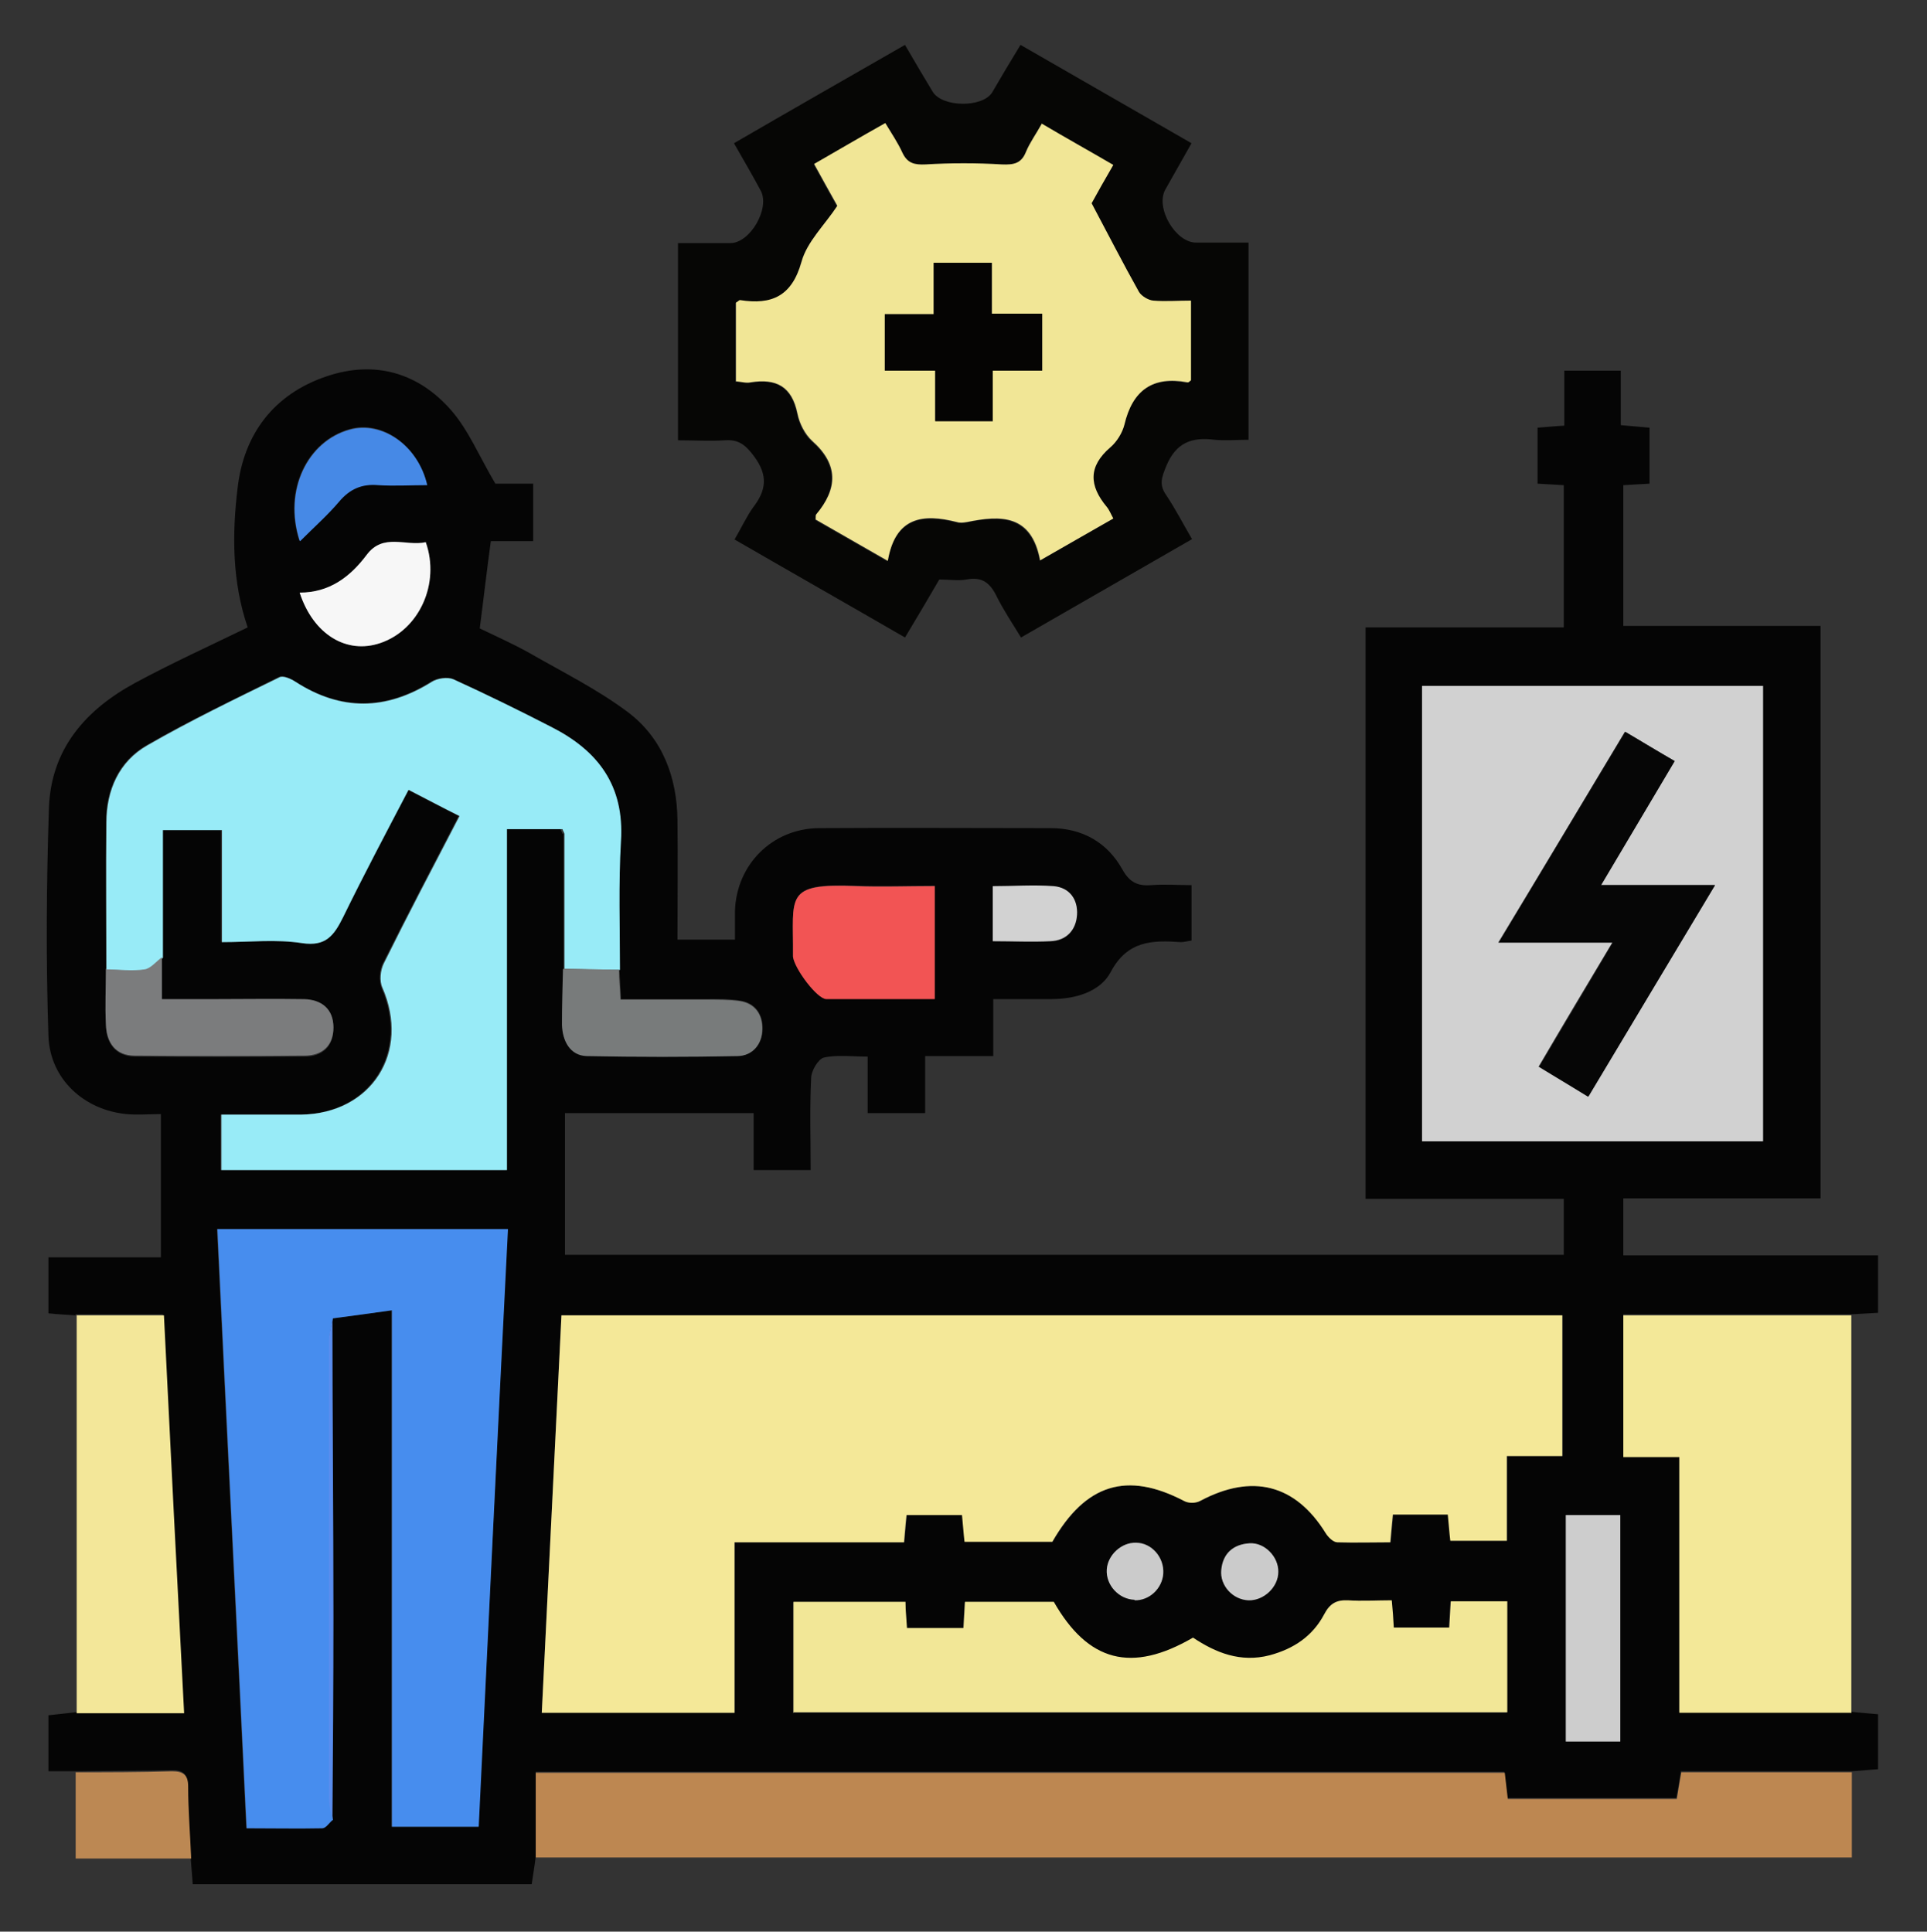<?xml version="1.0" encoding="UTF-8"?>
<svg xmlns="http://www.w3.org/2000/svg" version="1.1" viewBox="0 0 382 383">
  <rect x="0" y="0" width="382" height="383" fill="#333333" stroke="none"/>
  <defs>
    <style>
      .cls-1 {
        fill: #f3e898;
      }

      .cls-2 {
        fill: #787b7b;
      }

      .cls-3 {
        fill: #98ebf7;
      }

      .cls-4 {
        fill: #f25454;
      }

      .cls-5 {
        fill: #f2e797;
      }

      .cls-6 {
        fill: #cdcdcd;
      }

      .cls-7 {
        fill: #bc8853;
      }

      .cls-8 {
        fill: #598dee;
      }

      .cls-9 {
        fill: #478dee;
      }

      .cls-10 {
        fill: #050403;
      }

      .cls-11 {
        fill: #050505;
      }

      .cls-12 {
        fill: #060606;
      }

      .cls-13 {
        fill: #bd8751;
      }

      .cls-14 {
        fill: #f4e898;
      }

      .cls-15 {
        fill: #7b7c7d;
      }

      .cls-16 {
        fill: #cbcbcb;
      }

      .cls-17 {
        fill: transparent;
      }

      .cls-18 {
        fill: #f1e696;
      }

      .cls-19 {
        fill: #f3e799;
      }

      .cls-20 {
        fill: #4689e6;
      }

      .cls-21 {
        fill: #d2d2d2;
      }

      .cls-22 {
        fill: #d1d1d1;
      }

      .cls-23 {
        fill: #f7f7f7;
      }

      .cls-24 {
        fill: #060605;
      }
    </style>
  </defs>
  <!-- Generator: Adobe Illustrator 28.7.1, SVG Export Plug-In . SVG Version: 1.2.0 Build 142)  -->
  <g>
    <g id="Layer_1">
      <g>
        <path class="cls-17" d="M-60.6-60.1h503.2v503.2H-60.6c0-167.7,0-335.5,0-503.2ZM106.2,368.3h260.8v-16.9c1.7-.1,3.5-.3,5.3-.4v-10.9c-1.9-.2-3.7-.3-5.4-.5,0-26.3,0-52.6,0-78.9,1.7-.1,3.5-.2,5.3-.3v-11.4h-50.5v-11.3h39.1v-113.5h-39.1v-27.9c1.8-.1,3.4-.2,5.2-.3v-11.1c-1.9-.2-3.6-.3-5.7-.5v-10.8h-11.2v10.9c-2,.2-3.7.3-5.3.4v11.1c1.9.1,3.5.2,5.2.3v28.2h-39.3v113.3h39.3v11.1H111.8v-28.1h37.4v11.3h11.3c0-6.2-.2-12.2.1-18.2,0-1.5,1.4-3.8,2.5-4.1,2.7-.6,5.6-.2,8.7-.2v11.2h11.4v-11.3h13.5v-11.3c4.1,0,7.8,0,11.5,0,4.8,0,9.7-1.4,11.8-5.4,3.3-6.3,8.2-6.4,13.9-5.9.7,0,1.3-.2,2.1-.3v-11c-2.7,0-5.3-.1-7.9,0-2.7.2-4.4-.4-5.8-3.1-3-5.4-8-8.2-14.2-8.2-15.3,0-30.7-.1-46,0-9.2,0-16.3,7.2-16.6,16.4,0,1.9,0,3.8,0,5.7h-11.4c0-8.1,0-15.9,0-23.7-.1-8.5-2.9-16.2-9.7-21.3-6-4.6-12.9-8-19.6-11.8-3.4-1.9-7-3.5-9.9-4.9.8-6.1,1.5-11.4,2.2-17.3h8.4v-11.4h-7.5c-3.2-5.4-5.4-10.6-8.8-14.6-6.5-7.5-15.1-9.9-24.6-6.7-10.5,3.5-16.4,11.5-17.7,22.2-1.1,9.1-1.1,18.5,2,27.6-7.6,3.7-15.1,7.1-22.3,11-9.8,5.3-16.8,13.1-17.1,24.8-.5,15.1-.6,30.1-.1,45.2.3,8.6,7.1,14.7,15.5,15.5,2.1.2,4.3,0,6.8,0v28.4H9.6v11.1c1.9.1,3.7.3,5.4.4v78.9c-1.8.2-3.6.4-5.3.6v11.1h5.2v17.1h22.9c.1,1.7.3,3.5.4,5.3h67.3c.3-2,.5-3.7.8-5.5ZM145.6,107c11.4,6.6,22.5,13,33.9,19.5,2.3-4,4.5-7.7,6.8-11.5,1.8,0,3.7.3,5.4,0,3.1-.6,4.7.7,6,3.4,1.3,2.8,3.1,5.3,4.8,8.1,11.5-6.6,22.6-13,33.9-19.5-1.8-3.1-3.2-6.1-5.1-8.7-1.5-2.1-1-3.6,0-5.8,2-4.6,5.1-5.8,9.6-5.2,2.1.3,4.3,0,6.7,0v-39.1c-3.6,0-7,0-10.4,0-4.1,0-8.1-7-6.1-10.5,1.7-3,3.4-6.1,5.2-9.2-11.5-6.6-22.6-13-33.9-19.5-1.1,1.8-2,3.3-2.9,4.8-.9,1.5-1.7,3.1-2.7,4.6-1.9,3-9.9,3-11.8-.1-1.8-3-3.6-6.1-5.5-9.3-11.5,6.6-22.7,13.1-33.9,19.5,1.9,3.4,3.6,6.4,5.3,9.4,1.9,3.4-2.1,10.3-6,10.4-3.5,0-7,0-10.4,0v39.1c3.3,0,6.3.1,9.3,0,2.7-.2,4.1.9,5.8,3.2,2.7,3.8,2.3,6.7-.2,10.1-1.4,1.8-2.3,4-3.7,6.4Z"/>
        <path class="cls-11" d="M15,260.8c-1.7-.1-3.5-.2-5.4-.4v-11.1h22.3v-28.4c-2.5,0-4.6.2-6.8,0-8.4-.8-15.2-6.9-15.5-15.5-.5-15-.4-30.1.1-45.2.4-11.7,7.3-19.5,17.1-24.8,7.2-3.9,14.7-7.3,22.3-11-3.1-9.1-3.1-18.5-2-27.6,1.2-10.7,7.2-18.7,17.7-22.2,9.5-3.2,18.1-.7,24.6,6.7,3.5,4,5.6,9.2,8.8,14.6h7.5v11.4h-8.4c-.8,5.8-1.4,11.2-2.2,17.3,2.9,1.4,6.5,3,9.9,4.9,6.6,3.8,13.5,7.2,19.6,11.8,6.8,5.2,9.6,12.9,9.7,21.3.1,7.8,0,15.6,0,23.7h11.4c0-2,0-3.9,0-5.7.3-9.2,7.4-16.3,16.6-16.4,15.3-.1,30.7,0,46,0,6.2,0,11.2,2.8,14.2,8.2,1.5,2.7,3.2,3.3,5.8,3.1,2.6-.2,5.2,0,7.9,0v11c-.8.1-1.5.3-2.1.3-5.7-.4-10.6-.3-13.9,5.9-2.1,4-7.1,5.4-11.8,5.4-3.7,0-7.4,0-11.5,0v11.3h-13.5v11.3h-11.4v-11.2c-3.1,0-6.1-.4-8.7.2-1.1.3-2.5,2.6-2.5,4.1-.3,6-.1,12-.1,18.2h-11.3v-11.3h-37.4v28.1h198v-11.1h-39.3v-113.3h39.3v-28.2c-1.7-.1-3.3-.2-5.2-.3v-11.1c1.6-.1,3.3-.3,5.3-.4v-10.9h11.2v10.8c2,.2,3.7.3,5.7.5v11.1c-1.8.1-3.3.2-5.2.3v27.9h39.1v113.5h-39.1v11.3h50.5v11.4c-1.8.1-3.6.2-5.3.3-15.1,0-30.2,0-45.2,0v28.1h11.1v50.7h34c1.7.2,3.5.3,5.4.5v10.9c-1.8.1-3.5.3-5.3.4-11.3,0-22.6,0-33.8,0-.3,2.1-.6,3.6-.9,5.3h-33.5c-.2-1.8-.4-3.4-.6-5.2H106.2v16.8c-.2,1.7-.5,3.5-.8,5.5H38.2c-.1-1.8-.3-3.6-.4-5.3-.2-4.8-.5-9.5-.6-14.3,0-2.3-1-3.1-3.2-3-6.4.1-12.8.1-19.2.2h-5.2v-11.1c1.7-.2,3.5-.4,5.4-.6,7,0,14.1,0,21.3,0-1.3-26.5-2.6-52.6-4-78.9H15ZM65.9,261.4c3.7-.5,7.5-1,11.7-1.6v102.4h17.2c2-39.6,3.9-78.9,5.8-118.5h-57.6c1.9,39.7,3.9,79.1,5.8,118.8,5.4,0,10.2,0,15,0,.7,0,1.3-1.1,2-1.6,0-13.4.2-26.8.2-40.3,0-19.7-.1-39.5-.2-59.2ZM111.7,165.3c0,8.9,0,17.9,0,26.8,0,3.7-.3,7.4-.2,11,0,3.2,1.5,6.1,4.9,6.2,10,.3,20,.3,30,0,2.9,0,4.7-2.3,4.8-5.3,0-2.9-1.4-5.1-4.4-5.6-2.3-.4-4.6-.3-6.9-.3-5.6,0-11.1,0-16.8,0-.1-2.4-.2-4.1-.3-5.9,0-8.5-.3-17,.2-25.5.7-11-4.5-17.9-13.7-22.6-6.5-3.3-13-6.5-19.5-9.5-1.1-.5-3.2-.2-4.3.5-9,5.7-18,5.8-27,0-.9-.6-2.4-1.3-3.2-.9-8.8,4.4-17.7,8.6-26.2,13.5-5.6,3.2-8.1,8.9-8.1,15.3-.1,9.7,0,19.4,0,29.2,0,3.7-.2,7.4,0,11.1.1,3.6,1.9,6.1,5.7,6.2,11.2.1,22.4.1,33.7,0,3.4,0,5.7-1.9,5.7-5.6,0-3.7-2.4-5.5-5.8-5.6-6-.2-12,0-18.1,0-3.2,0-6.5,0-10.1,0v-33.7h11.7v22.2c5.5,0,10.8-.6,15.9.2,4.8.8,6.4-1.4,8.1-5.1,4.1-8.4,8.6-16.7,13-25.3,3.5,1.8,6.7,3.5,10.1,5.2-5.2,10-10.2,19.6-15,29.2-.7,1.3-.8,3.4-.3,4.8,5.6,12.8-2.1,25-16.1,25.2-5.3,0-10.6,0-15.8,0v11h56.6v-67.6h10.8c.1.3.3.6.4.9ZM145.7,339.6v-33.8h33.6c.2-2,.3-3.7.5-5.4h11c.2,1.9.4,3.6.5,5.3h17.4c6.6-11.5,14.8-14,26.1-8.1.8.4,2.3.4,3.2,0,10.3-5.5,18.9-3.3,24.9,6.4.5.8,1.5,1.8,2.3,1.8,3.5.2,7,0,10.5,0,.2-2.1.4-3.7.5-5.5h10.9c.2,1.9.3,3.6.5,5.2h11.2v-16.8h11v-27.9H111.3c-1.3,26.3-2.6,52.4-3.9,78.8h38.3ZM349.5,226.3v-90.3h-67.6v90.3h67.6ZM157.3,339.6h141.4v-22h-11.2c-.1,1.9-.2,3.6-.3,5.2h-11c-.1-1.8-.3-3.4-.4-5.4-3,0-5.8.2-8.7,0-2.4-.2-3.6.6-4.7,2.8-2.2,4.3-6,6.9-10.8,8.1-5.8,1.5-10.7-.5-15.2-3.5-12.2,7.1-20.8,4.8-27.6-7.1h-17.6c-.1,1.9-.2,3.5-.3,5.2h-11.2c0-1.9-.2-3.4-.3-5.2h-22.2v22ZM185.3,198.1v-22.5c-5.6,0-10.6.2-15.6,0-14.3-.5-12.4,2-12.5,13.6,0,.1,0,.3,0,.4.3,2.5,4.8,8.4,6.6,8.4,7,0,13.9,0,21.5,0ZM321.2,345.3v-44.9h-10.8v44.9h10.8ZM59.4,117.5c2.7,8.3,9.3,12.2,16,10,7.6-2.6,11.9-11.7,9-20-3.9.8-8.4-1.9-11.7,2.5-3.3,4.4-7.4,7.6-13.3,7.5ZM59.4,107.2c3-3,5.5-5.2,7.7-7.8,2.1-2.5,4.5-3.5,7.8-3.3,3.2.3,6.4,0,9.7,0-1.8-7.9-9-12.9-15.4-11-8.3,2.4-13.1,12-9.9,22ZM196.8,186.7c4.1,0,7.8.1,11.4,0,3.2-.1,5.1-2.2,5.3-5.2.2-3-1.5-5.4-4.6-5.7-4-.3-8,0-12.1,0v11ZM224.9,317.2c2.9.1,5.5-2.3,5.7-5.3.2-3.1-2.3-6-5.4-6.1-2.8,0-5.6,2.5-5.8,5.3-.2,3.1,2.4,5.9,5.5,6ZM253.4,311.7c0-3-2.7-5.9-5.7-5.7-3.3.2-5.3,2-5.6,5.3-.3,3,2.3,5.8,5.4,6,3,.1,5.8-2.6,5.9-5.6Z"/>
        <path class="cls-24" d="M145.6,107c1.4-2.4,2.4-4.6,3.7-6.4,2.6-3.4,3-6.3.2-10.1-1.7-2.3-3.1-3.4-5.8-3.2-3,.2-6,0-9.3,0v-39.1c3.4,0,6.9,0,10.4,0,3.9,0,7.9-6.9,6-10.4-1.6-3-3.3-5.9-5.3-9.4,11.2-6.5,22.4-12.9,33.9-19.5,1.9,3.3,3.7,6.3,5.5,9.3,1.9,3.1,9.9,3.2,11.8.1.9-1.5,1.8-3.1,2.7-4.6.9-1.5,1.8-3,2.9-4.8,11.3,6.5,22.4,12.9,33.9,19.5-1.8,3.2-3.5,6.2-5.2,9.2-2,3.6,2,10.5,6.1,10.5,3.4,0,6.8,0,10.4,0v39.1c-2.3,0-4.5.2-6.7,0-4.6-.6-7.7.6-9.6,5.2-.9,2.2-1.5,3.7,0,5.8,1.8,2.7,3.3,5.6,5.1,8.7-11.3,6.5-22.4,12.9-33.9,19.5-1.7-2.8-3.4-5.3-4.8-8.1-1.3-2.7-2.9-4-6-3.4-1.7.3-3.5,0-5.4,0-2.2,3.8-4.4,7.5-6.8,11.5-11.4-6.6-22.5-12.9-33.9-19.5ZM206.5,24.5c-1.3,2.2-2.5,3.9-3.2,5.7-1,2.3-2.5,2.7-4.8,2.5-5-.3-10.1-.3-15.1,0-2.2.1-3.6-.2-4.6-2.3-1-2-2.3-3.9-3.4-5.9-4.9,2.9-9.4,5.4-14.1,8.1,1.7,3.1,3.2,5.8,4.6,8.3-2.5,3.8-6,7.1-7.1,11.1-1.9,6.9-5.9,8.6-12.2,7.6-.2,0-.4.2-.8.5v15.6c1.1,0,2.1.3,2.9.2,5.1-.9,8.2.8,9.3,6.2.4,1.9,1.4,4.1,2.9,5.4,5.3,4.7,5,9.5.8,14.6-.1.2,0,.5-.1,1,4.5,2.6,9.1,5.2,14.3,8.2,1.6-8.7,7.1-9.4,13.7-7.7.6.2,1.4.2,2,0,6.7-1.4,12.8-1.5,14.5,7.6,5.2-3,9.8-5.6,14.5-8.3-.5-.9-.7-1.7-1.3-2.3-3.5-4.2-3.7-8,.7-11.8,1.3-1.1,2.4-2.8,2.8-4.5,1.6-6.8,5.5-9.7,12.5-8.4.2,0,.5-.3.7-.4v-15.8c-2.7,0-5.1.2-7.5,0-1,0-2.3-.8-2.8-1.7-3.2-5.7-6.1-11.4-9.4-17.6,1.1-2,2.6-4.7,4.3-7.6-4.8-2.8-9.2-5.3-14.2-8.2Z"/>
        <path class="cls-13" d="M106.2,368.3v-16.8h192.1c.2,1.8.4,3.4.6,5.2h33.5c.3-1.6.5-3.2.9-5.3,11.2,0,22.5,0,33.8,0,0,5.4,0,10.9,0,16.9H106.2Z"/>
        <path class="cls-1" d="M366.9,339.6h-34v-50.7h-11.1v-28.1c15,0,30.1,0,45.2,0,0,26.3,0,52.6,0,78.9Z"/>
        <path class="cls-19" d="M15,260.8h17.5c1.3,26.3,2.6,52.3,4,78.9-7.3,0-14.3,0-21.3,0,0-26.3,0-52.6,0-78.9Z"/>
        <path class="cls-7" d="M14.9,351.4c6.4,0,12.8,0,19.2-.2,2.2,0,3.2.7,3.2,3,0,4.8.4,9.5.6,14.3-7.4,0-14.7,0-22.9,0v-17.1Z"/>
        <path class="cls-14" d="M145.7,339.6h-38.3c1.3-26.4,2.6-52.4,3.9-78.8h198.4v27.9h-11v16.8h-11.2c-.2-1.6-.3-3.3-.5-5.2h-10.9c-.2,1.8-.3,3.4-.5,5.5-3.5,0-7,.1-10.5,0-.8,0-1.8-1-2.3-1.8-6-9.7-14.6-11.9-24.9-6.4-.9.5-2.3.5-3.2,0-11.3-5.9-19.5-3.4-26.1,8.1h-17.4c-.2-1.7-.3-3.4-.5-5.3h-11c-.2,1.7-.3,3.4-.5,5.4h-33.6v33.8Z"/>
        <path class="cls-3" d="M111.3,164.4h-10.8v67.6h-56.6v-11c5.2,0,10.5,0,15.8,0,14-.2,21.7-12.4,16.1-25.2-.6-1.3-.4-3.4.3-4.8,4.8-9.7,9.8-19.2,15-29.2-3.4-1.7-6.6-3.4-10.1-5.2-4.5,8.6-8.9,16.9-13,25.3-1.8,3.6-3.4,5.8-8.1,5.1-5.1-.8-10.3-.2-15.9-.2v-22.2h-11.7c0,8.4,0,16.9,0,25.3-1.1.9-2.2,2.3-3.4,2.4-2.5.3-5.2,0-7.8,0,0-9.7-.1-19.4,0-29.2,0-6.4,2.5-12.1,8.1-15.3,8.5-4.9,17.4-9.2,26.2-13.5.7-.4,2.3.3,3.2.9,9,5.8,17.9,5.7,27,0,1.1-.7,3.1-1,4.3-.5,6.6,3,13.1,6.2,19.5,9.5,9.2,4.7,14.4,11.6,13.7,22.6-.5,8.5-.2,17-.2,25.5-3.7,0-7.3-.1-11-.2,0-8.9,0-17.9,0-26.8-.1-.3-.3-.6-.4-.9Z"/>
        <path class="cls-22" d="M349.5,226.3h-67.6v-90.3h67.6v90.3ZM314.8,217.4c8.4-14,16.5-27.6,25.1-41.9h-22.6c5.1-8.6,9.8-16.5,14.6-24.6-3.4-2-6.5-3.9-9.8-5.8-8.4,14-16.5,27.6-25.1,41.8h22.6c-5.1,8.5-9.8,16.4-14.6,24.6,3.3,2,6.3,3.8,9.7,5.9Z"/>
        <path class="cls-9" d="M65.9,360.9c-.7.6-1.3,1.6-2,1.6-4.8.1-9.6,0-15,0-1.9-39.6-3.9-79.1-5.8-118.8h57.6c-2,39.6-3.9,78.9-5.8,118.5h-17.2v-102.4c-4.2.6-7.9,1.1-11.7,1.6-.3,1.4-.7,2.8-.7,4.3,0,30.3,0,60.6,0,90.9,0,1.4.5,2.8.7,4.3Z"/>
        <path class="cls-5" d="M157.3,339.6v-22h22.2c0,1.8.2,3.4.3,5.2h11.2c.1-1.7.2-3.3.3-5.2h17.6c6.8,11.9,15.4,14.2,27.6,7.1,4.5,3,9.4,5,15.2,3.5,4.8-1.3,8.5-3.8,10.8-8.1,1.1-2.1,2.4-2.9,4.7-2.8,2.8.2,5.7,0,8.7,0,.2,2,.3,3.6.4,5.4h11c.1-1.6.2-3.3.3-5.2h11.2v22h-141.4Z"/>
        <path class="cls-4" d="M185.3,198.1c-7.6,0-14.6,0-21.5,0-1.8,0-6.3-6-6.6-8.4,0-.1,0-.3,0-.4.1-11.6-1.8-14.2,12.5-13.6,5,.2,10.1,0,15.6,0v22.5Z"/>
        <path class="cls-15" d="M20.9,192.2c2.6,0,5.2.4,7.8,0,1.2-.2,2.3-1.6,3.4-2.4,0,2.6,0,5.1,0,8.3,3.6,0,6.9,0,10.1,0,6,0,12-.1,18.1,0,3.4.1,5.8,1.9,5.8,5.6,0,3.7-2.3,5.6-5.7,5.6-11.2.1-22.4.1-33.7,0-3.8,0-5.6-2.6-5.7-6.2-.2-3.7,0-7.4,0-11.1Z"/>
        <path class="cls-6" d="M321.2,345.3h-10.8v-44.9h10.8v44.9Z"/>
        <path class="cls-2" d="M111.7,192.1c3.7,0,7.3.1,11,.2,0,1.8.2,3.5.3,5.9,5.7,0,11.3,0,16.8,0,2.3,0,4.7,0,6.9.3,3,.5,4.5,2.7,4.4,5.6,0,2.9-1.9,5.2-4.8,5.3-10,.2-20,.2-30,0-3.3-.1-4.8-3-4.9-6.2,0-3.7.1-7.4.2-11Z"/>
        <path class="cls-23" d="M59.4,117.5c5.9,0,10-3.1,13.3-7.5,3.3-4.4,7.8-1.6,11.7-2.5,2.9,8.2-1.3,17.4-9,20-6.7,2.3-13.3-1.7-16-10Z"/>
        <path class="cls-20" d="M59.4,107.2c-3.2-10,1.6-19.7,9.9-22,6.4-1.8,13.6,3.1,15.4,11-3.3,0-6.5.2-9.7,0-3.3-.3-5.7.8-7.8,3.3-2.2,2.6-4.8,4.9-7.7,7.8Z"/>
        <path class="cls-21" d="M196.8,186.7v-11c4.1,0,8.1-.3,12.1,0,3.2.3,4.8,2.7,4.6,5.7-.2,3-2.1,5.1-5.3,5.2-3.7.2-7.3,0-11.4,0Z"/>
        <path class="cls-16" d="M224.9,317.2c-3.1-.1-5.7-2.9-5.5-6,.2-2.9,2.9-5.4,5.8-5.3,3.1,0,5.6,2.9,5.4,6.1-.2,3-2.8,5.4-5.7,5.3Z"/>
        <path class="cls-16" d="M253.4,311.7c0,3-2.9,5.7-5.9,5.6-3.1-.1-5.7-2.9-5.4-6,.3-3.3,2.4-5.1,5.6-5.3,3-.2,5.8,2.7,5.7,5.7Z"/>
        <path class="cls-8" d="M65.9,360.9c-.3-1.4-.7-2.8-.7-4.3,0-30.3,0-60.6,0-90.9,0-1.4.5-2.8.7-4.3,0,19.7.2,39.5.2,59.2,0,13.4-.1,26.8-.2,40.3Z"/>
        <path class="cls-2" d="M111.3,164.4c.1.3.3.6.4.9-.1-.3-.3-.6-.4-.9Z"/>
        <path class="cls-18" d="M206.5,24.5c4.9,2.9,9.4,5.4,14.2,8.2-1.7,2.9-3.2,5.6-4.3,7.6,3.3,6.2,6.2,11.9,9.4,17.6.5.8,1.8,1.6,2.8,1.7,2.4.2,4.9,0,7.5,0v15.8c-.3.2-.5.5-.7.4-6.9-1.3-10.9,1.6-12.5,8.4-.4,1.6-1.5,3.4-2.8,4.5-4.4,3.8-4.2,7.6-.7,11.8.5.6.8,1.4,1.3,2.3-4.7,2.7-9.3,5.3-14.5,8.3-1.7-9.1-7.7-9-14.5-7.6-.7.1-1.4.2-2,0-6.7-1.7-12.2-1.1-13.7,7.7-5.2-3-9.8-5.6-14.3-8.2,0-.5,0-.9.1-1,4.3-5.1,4.5-9.9-.8-14.6-1.4-1.3-2.5-3.4-2.9-5.4-1.1-5.4-4.2-7-9.3-6.2-.9.2-1.8-.1-2.9-.2v-15.6c.4-.2.6-.5.8-.5,6.3,1,10.3-.8,12.2-7.6,1.1-4,4.6-7.3,7.1-11.1-1.4-2.5-2.9-5.2-4.6-8.3,4.7-2.7,9.1-5.3,14.1-8.1,1.2,2,2.5,3.9,3.4,5.9,1,2.1,2.4,2.4,4.6,2.3,5-.3,10.1-.3,15.1,0,2.4.1,3.9-.2,4.8-2.5.8-1.9,2-3.5,3.2-5.7ZM206.6,73.5v-11.3h-10v-10.1h-11.5v10.2h-9.7v11.2h10v10h11.4v-10h9.8Z"/>
        <path class="cls-12" d="M314.8,217.4c-3.4-2.1-6.5-3.9-9.7-5.9,4.8-8.1,9.6-16.1,14.6-24.6h-22.6c8.5-14.2,16.7-27.8,25.1-41.8,3.2,1.9,6.3,3.8,9.8,5.8-4.8,8.1-9.5,16-14.6,24.6h22.6c-8.6,14.3-16.7,27.9-25.1,41.9Z"/>
        <path class="cls-10" d="M206.6,73.5h-9.8v10h-11.4v-10h-10v-11.2h9.7v-10.2h11.5v10.1h10v11.3Z"/>
      </g>
    </g>
  </g>
</svg>